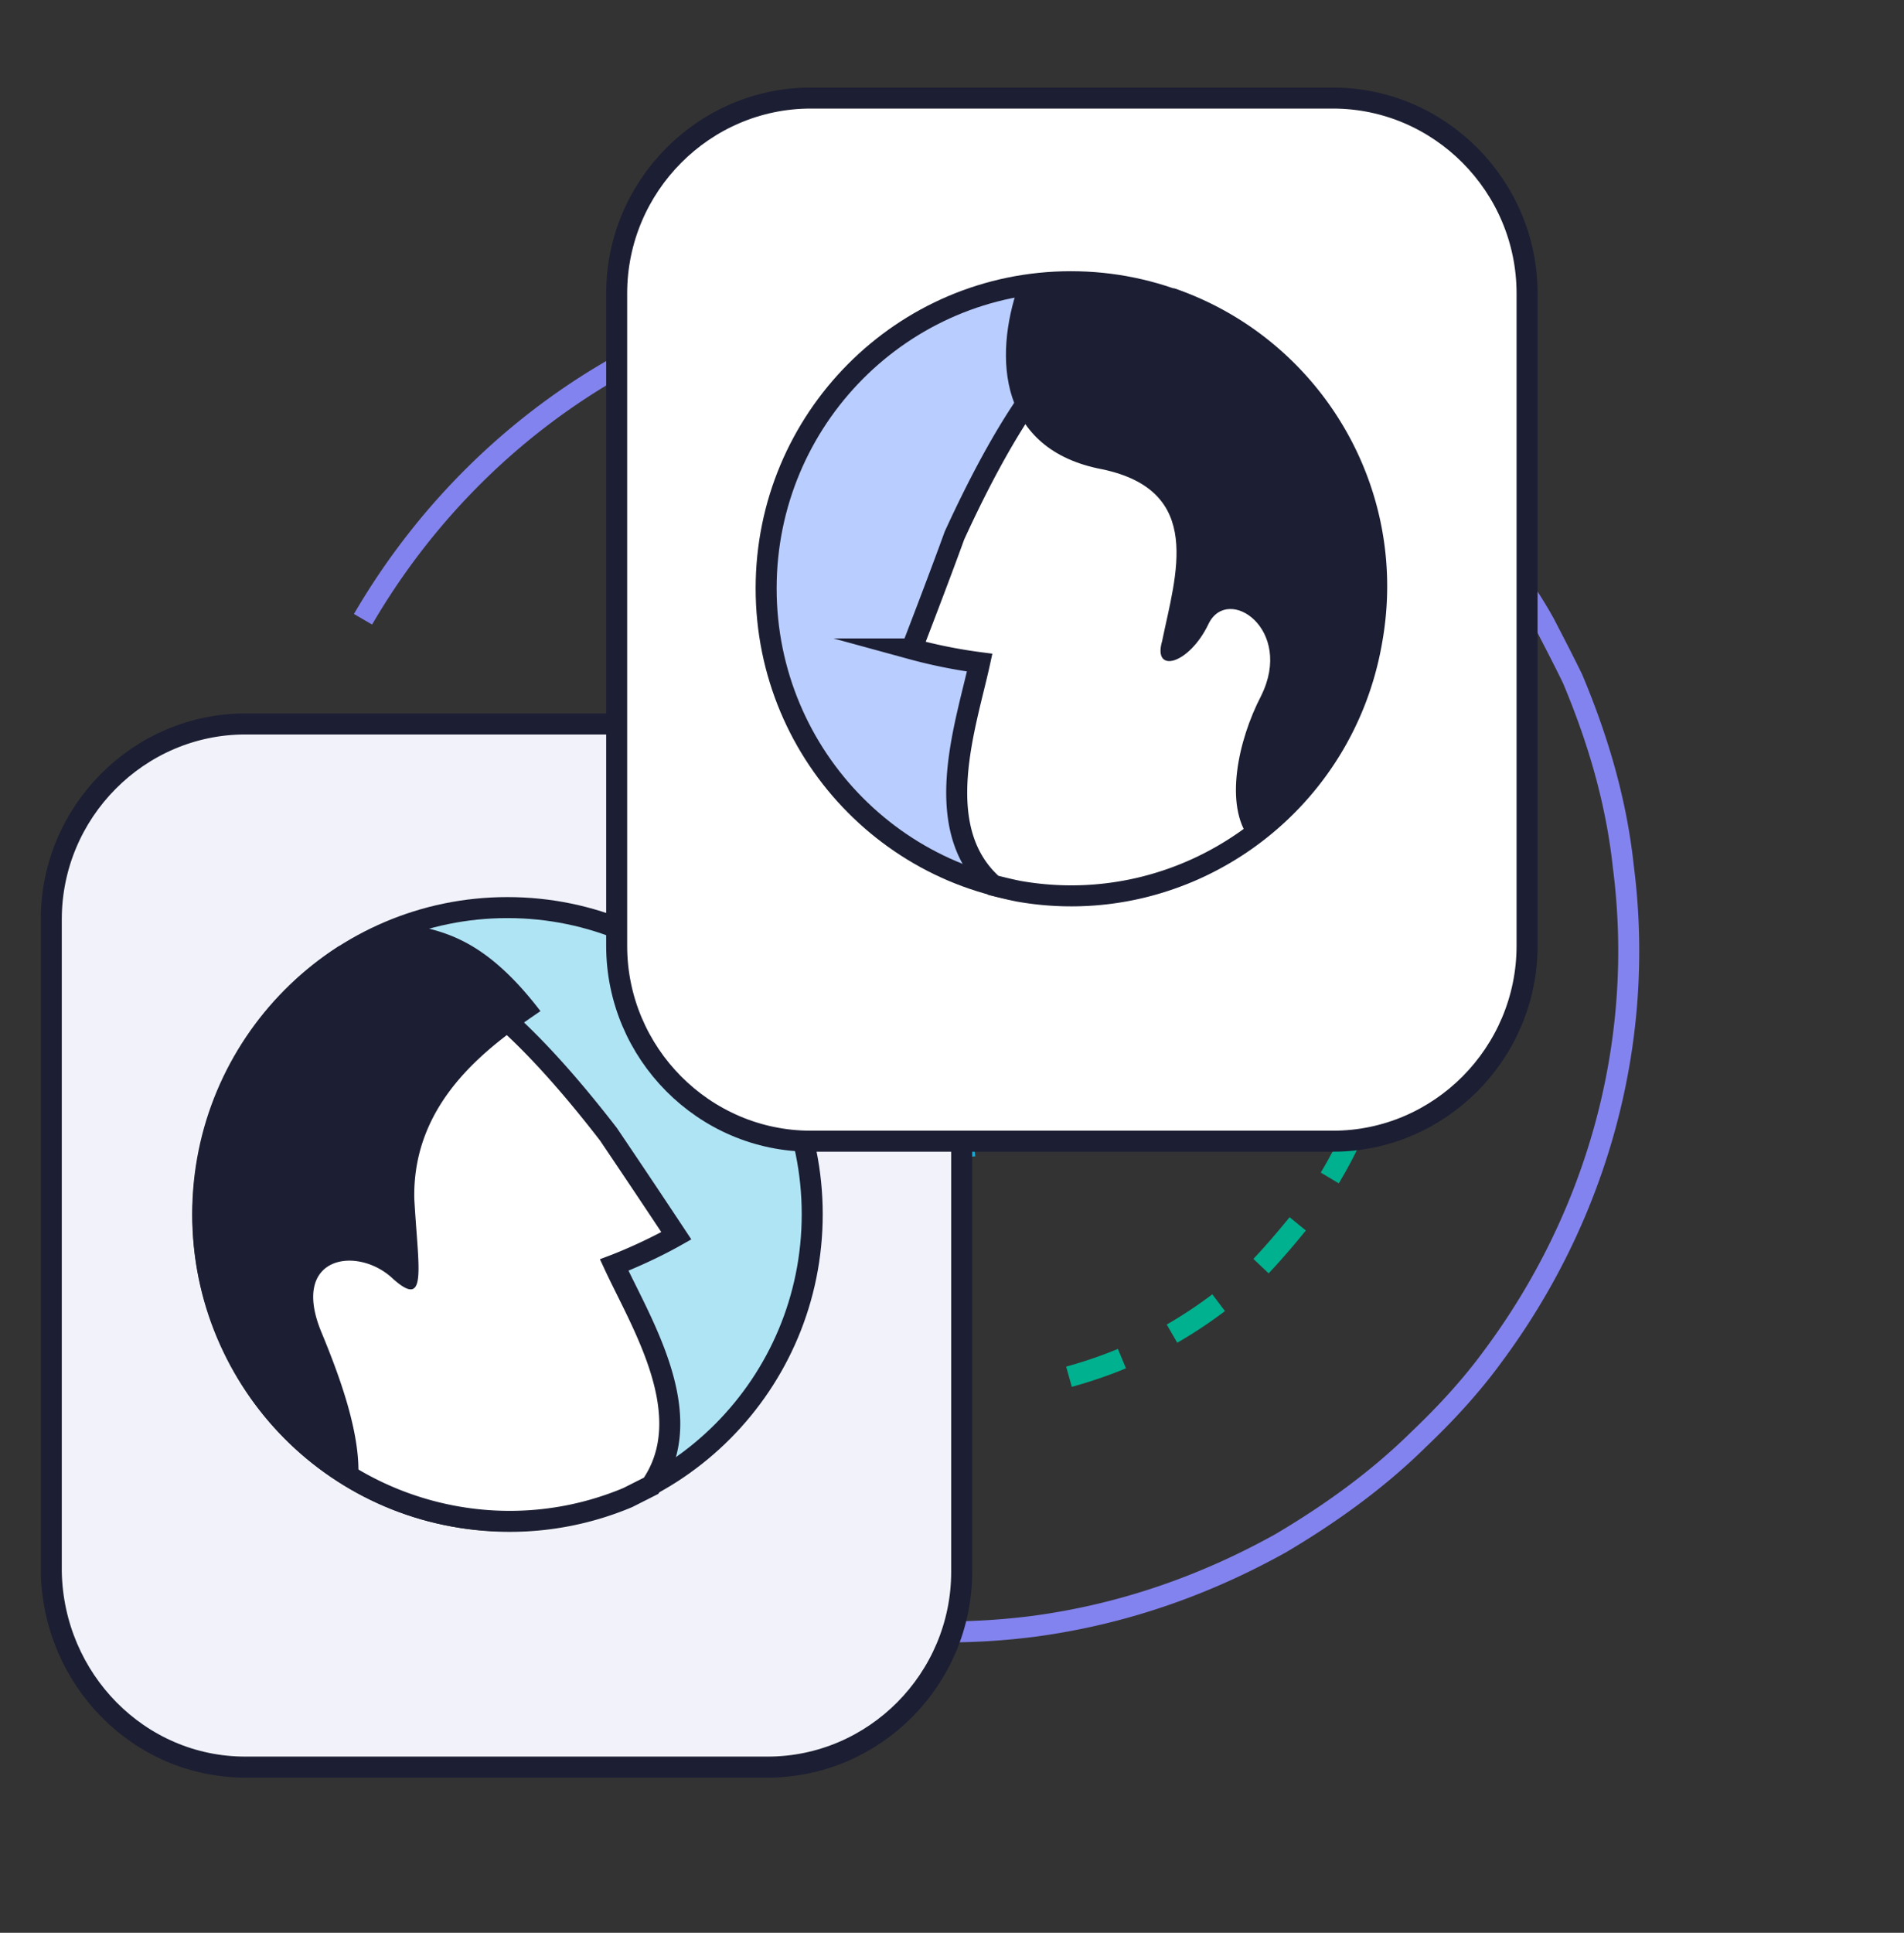 <svg xmlns="http://www.w3.org/2000/svg" width="68" height="69" fill="none"><rect width="100%" height="100%" fill="#333333" stroke="none"/><path stroke="#8383EF" stroke-miterlimit="10" stroke-width=".75" d="M12.965 22.107c3.688-6.33 10.104-10.96 17.954-11.942 4.466-.621 8.752.094 12.604 1.714.68.292 1.411.648 2.027.994.616.346 1.284.755 1.9 1.102a23.872 23.872 0 0 1 6.326 6.12c.467.686.987 1.435 1.391 2.175.35.676.701 1.352.998 1.965.872 2.073 1.552 4.305 1.808 6.678.831 6.42-1.022 12.61-4.636 17.478-.806 1.107-1.718 2.088-2.683 3.006-1.484 1.461-3.18 2.67-4.92 3.698-2.662 1.48-5.578 2.526-8.793 2.96-5.77.745-11.235-.6-15.809-3.338a18.989 18.989 0 0 1-3.523-2.65"/><path stroke="#00B18F" stroke-miterlimit="10" stroke-width=".197" d="M31.985 18.544c.297-.034.594-.067.827-.048"/><path stroke="#00B18F" stroke-dasharray="0.39 0.39" stroke-miterlimit="10" stroke-width=".197" d="M34.467 18.401c1.995.051 3.841.443 5.592 1.238"/><path stroke="#00B18F" stroke-dasharray="2 2" stroke-miterlimit="10" stroke-width=".75" d="M40.791 19.995c.223.136.51.22.733.356.392.21.838.482 1.23.692 1.55 1.072 3.015 2.43 4.109 3.992.308.497.68.94.87 1.426.255.433.457.803.648 1.29a16.01 16.01 0 0 1 1.202 4.274c.565 4.163-.621 8.178-2.964 11.33-.53.66-1.124 1.374-1.707 1.972A16.193 16.193 0 0 1 41.7 47.7c-1.24.718-2.64 1.246-4.083 1.594"/><path stroke="#1CA6D0" stroke-miterlimit="10" stroke-width=".197" d="M34.82 41.18a7.095 7.095 0 0 1-4.615-.978c-.392-.21-.721-.473-1.05-.736-.16-.19-.436-.39-.595-.579-.85-1.012-1.497-2.302-1.657-3.785-.139-1.07-.044-2.12.274-3.033.021-.234.159-.457.233-.627.138-.224.223-.51.36-.734 1.05-1.851 2.937-3.22 5.26-3.552 1.305-.125 2.589-.016 3.66.486.17.073.393.21.563.283.17.073.392.21.562.283a6.733 6.733 0 0 1 1.837 1.801"/><path fill="#F2F3FA" stroke="#1C1E33" stroke-miterlimit="10" stroke-width=".75" d="M8.764 63.084h18.649c3.813 0 6.933-3.138 6.933-6.974V32.818c0-3.835-3.12-6.973-6.933-6.973H8.764c-3.812 0-6.932 3.138-6.932 6.973V56.11c.07 3.836 3.12 6.974 6.932 6.974Z"/><path fill="#AFE4F4" stroke="#1C1E33" stroke-miterlimit="10" stroke-width=".75" d="M18.123 54.297c6.012 0 10.885-4.902 10.885-10.949 0-6.046-4.873-10.948-10.884-10.948-6.012 0-10.885 4.902-10.885 10.948 0 6.047 4.873 10.949 10.884 10.949Z"/><path fill="#fff" stroke="#1C1E33" stroke-miterlimit="10" stroke-width=".75" d="M8.14 47.672c-2.148-4.951-.277-10.67 4.09-13.529 1.873 0 4.16-.558 9.498 6.346a479.129 479.129 0 0 1 2.427 3.627c-1.11.627-2.219 1.045-2.219 1.045.971 2.093 3.05 5.37 1.318 7.88l-.832.42c-5.477 2.3-11.924-.21-14.281-5.789Z"/><path fill="#1C1E33" d="M19.302 36.096c-2.08-2.72-3.605-2.86-4.853-3.138-.277.14-.554.21-.901.349h-.07l-.831.418h-.07c-.277.14-.485.349-.762.488-1.248.907-2.288 2.022-3.05 3.347 0 .07-.07.07-.07.14-.138.21-.208.349-.277.558-.07.14-.139.209-.139.348-.07.14-.138.35-.208.558-.069.21-.138.349-.208.489-.069.139-.138.348-.138.488-.07.14-.07.348-.139.488-.07.14-.07.349-.139.488-.069.21-.069.349-.069.558-.07.14-.07.279-.07.418 0 .21 0 .419-.069.628v1.464c0 .349.07.698.139 1.046a11.92 11.92 0 0 0 1.04 3.139c.139.348.347.627.555.906.97 1.534 2.287 2.72 3.812 3.626.14-1.604-.623-3.696-1.317-5.37-1.109-2.72 1.317-3.068 2.565-1.882 1.248 1.116.902-.349.763-2.86-.07-3.556 2.773-5.508 4.506-6.694Z"/><path fill="#fff" stroke="#1C1E33" stroke-miterlimit="10" stroke-width=".75" d="M47.605 40.74H28.956c-3.813 0-6.932-3.139-6.932-6.974V10.474c0-3.835 3.12-6.973 6.932-6.973h18.649c3.813 0 6.933 3.138 6.933 6.973v23.292c0 3.835-3.12 6.974-6.933 6.974Z"/><path fill="#B9CDFF" stroke="#1C1E33" stroke-miterlimit="10" stroke-width=".75" d="M38.246 31.953c-6.011 0-10.884-4.901-10.884-10.948 0-6.047 4.873-10.948 10.884-10.948 6.01 0 10.884 4.901 10.884 10.948 0 6.047-4.873 10.948-10.884 10.948Z"/><path fill="#fff" stroke="#1C1E33" stroke-miterlimit="10" stroke-width=".75" d="M48.991 22.888c.97-5.37-2.149-10.46-7.07-12.204-1.803.419-4.16.419-7.835 8.438-.554 1.534-1.525 4.045-1.525 4.045a18.08 18.08 0 0 0 2.427.488c-.486 2.232-1.803 5.928.485 7.95.277.07.555.14.901.21 5.893 1.045 11.578-2.93 12.617-8.927Z"/><path fill="#1C1E33" d="M45.04 24.84c1.178-2.37-1.179-3.975-1.872-2.58-.693 1.464-2.01 1.813-1.664.628.486-2.371 1.525-5.37-2.149-6.137-3.674-.697-3.882-3.975-2.98-6.555.831-.14 1.663-.21 2.564-.14 6.032.349 10.607 5.58 10.191 11.646-.208 3.417-1.941 6.346-4.506 8.229-.901-1.186-.416-3.487.416-5.09Z"/></svg>